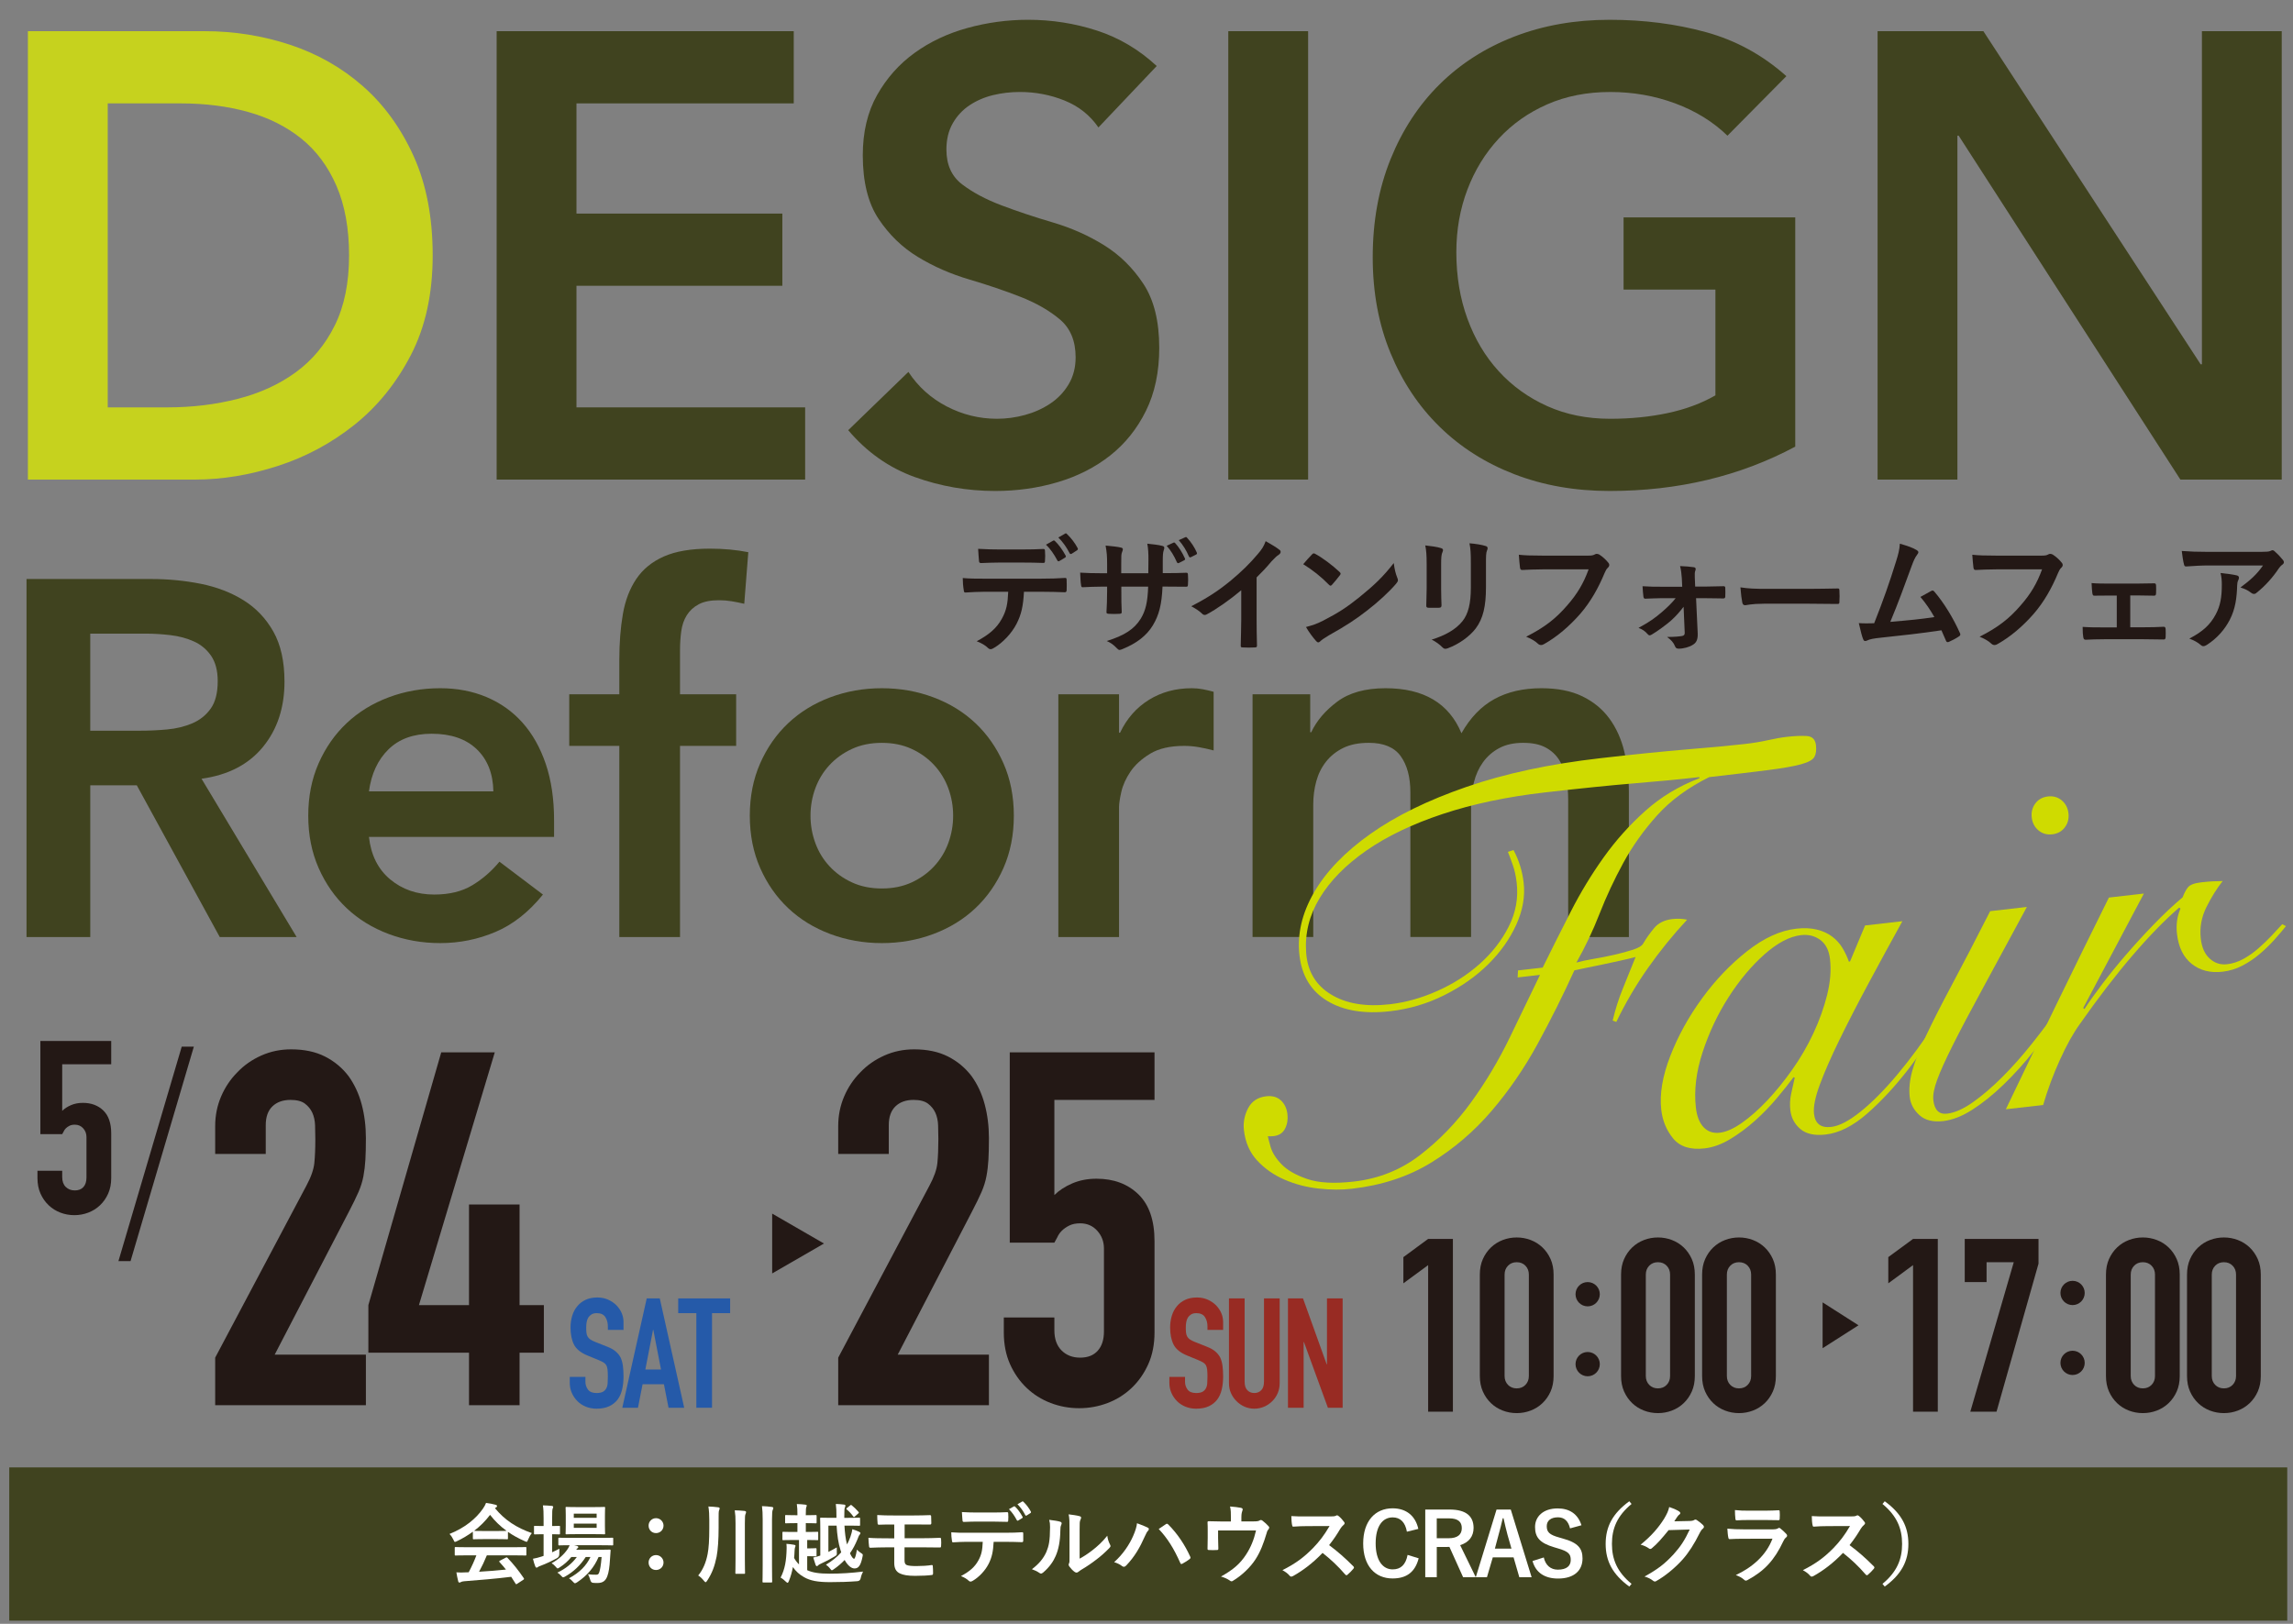 <?xml version="1.0" encoding="UTF-8"?>
<svg id="_レイヤー_1" data-name="レイヤー_1" xmlns="http://www.w3.org/2000/svg" version="1.1" viewBox="0 0 600 425">
  <rect x="0" y="0" width="600" height="425" fill="#808080" stroke="none"/>
  <!-- Generator: Adobe Illustrator 29.5.0, SVG Export Plug-In . SVG Version: 2.1.0 Build 137)  -->
  <defs>
    <style>
      .st0 {
        fill: #c6d21e;
      }

      .st1 {
        fill: #40431f;
      }

      .st2 {
        fill: #cfdb00;
      }

      .st3 {
        fill: #982b23;
      }

      .st4 {
        fill: #231815;
      }

      .st5 {
        fill: #255aa9;
      }

      .st6 {
        fill: #fff;
      }
    </style>
  </defs>
  <g>
    <path class="st0" d="M7.3,8.161h46.246c7.734,0,15.193,1.189,22.377,3.564,7.182,2.378,13.535,5.996,19.062,10.857,5.524,4.864,9.945,10.968,13.26,18.316,3.315,7.35,4.973,15.995,4.973,25.941,0,10.057-1.906,18.759-5.719,26.107-3.812,7.351-8.731,13.426-14.752,18.233-6.024,4.807-12.709,8.399-20.056,10.774-7.35,2.377-14.561,3.564-21.631,3.564H7.3V8.161ZM43.766,106.62c6.519,0,12.68-.746,18.482-2.238,5.801-1.492,10.857-3.812,15.166-6.961,4.31-3.15,7.708-7.237,10.194-12.266,2.486-5.027,3.73-11.132,3.73-18.316,0-7.07-1.106-13.149-3.315-18.233-2.212-5.082-5.278-9.199-9.199-12.349-3.924-3.149-8.565-5.47-13.923-6.961-5.361-1.492-11.245-2.238-17.653-2.238h-19.062v79.563h15.581Z"/>
    <path class="st1" d="M129.957,8.161h77.739v18.896h-56.854v28.842h53.87v18.896h-53.87v31.825h59.838v18.896h-80.723V8.161Z"/>
    <path class="st1" d="M287.423,33.356c-2.212-3.204-5.167-5.553-8.868-7.045-3.704-1.492-7.599-2.238-11.686-2.238-2.432,0-4.781.277-7.045.828-2.266.554-4.309,1.438-6.133,2.653-1.823,1.217-3.289,2.792-4.392,4.724-1.106,1.935-1.657,4.227-1.657,6.879,0,3.978,1.38,7.019,4.144,9.116,2.761,2.1,6.187,3.924,10.277,5.47,4.087,1.549,8.562,3.041,13.426,4.475,4.861,1.438,9.337,3.426,13.426,5.967,4.087,2.544,7.513,5.913,10.277,10.111,2.761,4.201,4.144,9.78,4.144,16.742,0,6.299-1.16,11.797-3.481,16.493-2.321,4.698-5.444,8.593-9.365,11.686-3.924,3.095-8.482,5.416-13.675,6.962-5.196,1.546-10.665,2.32-16.41,2.32-7.293,0-14.312-1.217-21.051-3.647-6.741-2.429-12.543-6.519-17.404-12.265l15.747-15.25c2.541,3.87,5.884,6.879,10.028,9.034,4.144,2.155,8.536,3.232,13.177,3.232,2.429,0,4.861-.331,7.293-.995,2.429-.663,4.641-1.657,6.63-2.983s3.589-3.01,4.807-5.056c1.215-2.043,1.823-4.392,1.823-7.045,0-4.309-1.383-7.625-4.144-9.945-2.763-2.321-6.19-4.281-10.277-5.884-4.09-1.601-8.565-3.121-13.426-4.558-4.864-1.435-9.339-3.398-13.426-5.885-4.09-2.486-7.516-5.801-10.277-9.945-2.764-4.144-4.144-9.697-4.144-16.658,0-6.076,1.243-11.326,3.73-15.747,2.486-4.418,5.744-8.093,9.78-11.023,4.033-2.927,8.645-5.11,13.84-6.547,5.193-1.434,10.497-2.155,15.913-2.155,6.187,0,12.183.94,17.984,2.818,5.802,1.88,11.023,4.973,15.664,9.282l-15.25,16.078Z"/>
    <path class="st1" d="M321.402,8.161h20.886v117.355h-20.886V8.161Z"/>
    <path class="st1" d="M469.754,116.897c-14.479,7.736-30.665,11.603-48.567,11.603-9.061,0-17.378-1.466-24.946-4.392-7.571-2.927-14.089-7.07-19.559-12.432-5.47-5.359-9.754-11.794-12.846-19.31-3.095-7.513-4.641-15.855-4.641-25.029,0-9.391,1.547-17.928,4.641-25.609,3.092-7.679,7.376-14.227,12.846-19.642,5.47-5.413,11.989-9.585,19.559-12.514,7.567-2.927,15.885-4.393,24.946-4.393,8.951,0,17.348,1.078,25.196,3.233,7.845,2.154,14.861,5.995,21.051,11.52l-15.416,15.581c-3.758-3.647-8.316-6.464-13.675-8.454-5.361-1.989-11.023-2.983-16.99-2.983-6.079,0-11.577,1.077-16.492,3.232-4.919,2.155-9.146,5.138-12.681,8.951-3.538,3.812-6.273,8.262-8.205,13.343-1.934,5.084-2.901,10.554-2.901,16.41,0,6.299.967,12.1,2.901,17.404,1.932,5.304,4.667,9.891,8.205,13.758,3.535,3.87,7.762,6.907,12.681,9.116,4.915,2.212,10.413,3.315,16.492,3.315,5.304,0,10.303-.497,15.001-1.492,4.696-.995,8.869-2.541,12.515-4.641v-27.681h-24.034v-18.897h44.92v60.004Z"/>
    <path class="st1" d="M491.301,8.161h27.682l56.854,87.188h.331V8.161h20.886v117.355h-26.521l-58.015-90.005h-.331v90.005h-20.885V8.161Z"/>
  </g>
  <g>
    <path class="st4" d="M267.936,154.879c-.198,3.691-.659,5.899-1.944,8.404-1.318,2.57-3.691,4.976-5.8,6.228-.362.231-.692.396-.988.396-.231,0-.461-.099-.692-.33-.659-.659-1.78-1.318-2.933-1.747,3.23-1.746,5.174-3.361,6.557-5.866,1.219-2.175,1.549-3.954,1.681-7.085h-6.261c-1.648,0-3.262.099-4.943.198-.297.033-.396-.198-.428-.626-.165-.923-.264-2.175-.264-3.164,1.846.165,3.691.165,5.602.165h14.796c2.57,0,4.482-.066,6.426-.198.33,0,.363.198.363.659.033.428.033,2.109,0,2.537,0,.428-.198.56-.494.56-1.714-.066-3.987-.132-6.261-.132h-4.416ZM261.411,147.234c-1.516,0-2.834.066-4.679.132-.428,0-.527-.165-.56-.56-.099-.791-.132-1.977-.23-3.164,2.306.132,3.987.165,5.47.165h6.064c1.846,0,3.921-.033,5.569-.132.33,0,.395.197.395.626.066.79.066,1.615,0,2.406,0,.461-.066.626-.428.626-1.779-.066-3.724-.099-5.536-.099h-6.064ZM275.581,141.5c.165-.099.297-.066.461.099.956.89,2.01,2.339,2.801,3.822.099.198.099.363-.165.528l-1.483.89c-.231.132-.396.066-.528-.165-.857-1.615-1.779-2.966-2.966-4.119l1.878-1.055ZM278.712,139.654c.198-.132.297-.066.461.099,1.121,1.055,2.175,2.471,2.801,3.69.099.198.132.396-.165.593l-1.384.89c-.297.165-.461.033-.56-.164-.758-1.483-1.681-2.834-2.933-4.086l1.779-1.022Z"/>
    <path class="st4" d="M305.409,150.002c1.615,0,3.46-.033,4.976-.099.396-.032.428.165.461.528.066.824.066,1.779,0,2.603-.032.428-.099.56-.559.527-1.12,0-3.13-.033-4.746-.033h-1.351c-.198,4.713-.923,7.481-2.537,10.15-1.648,2.735-4.317,4.713-7.777,6.129-.461.198-.725.297-.923.297s-.363-.099-.626-.362c-.989-1.021-1.615-1.483-2.735-1.977,4.679-1.45,7.217-3.13,8.897-5.833,1.285-2.109,1.812-4.383,1.944-8.404h-7.019v1.186c0,1.945,0,3.724.099,5.47.033.363-.198.428-.56.461-.857.066-1.944.066-2.834,0-.429-.033-.626-.099-.593-.461.099-1.713.164-3.328.164-5.404v-1.252h-.988c-1.779,0-4.416.099-5.437.165-.263,0-.363-.197-.395-.626-.132-.692-.165-1.845-.231-3.196,1.384.099,3.526.165,6.064.165h.988v-2.406c0-2.109-.066-2.933-.395-4.844,1.714.165,3.328.329,4.02.527.363.066.494.231.494.461,0,.198-.099.428-.198.692-.23.594-.23.923-.23,3.164v2.406h7.085l.033-3.23c.032-1.846-.066-3.361-.297-4.515,1.252.132,3.064.33,3.855.56.461.099.593.263.593.528,0,.132-.033.33-.132.593-.23.626-.263,1.483-.263,2.9v3.13h1.153ZM307.057,142.027c.165-.066.296-.066.461.132.89.955,1.846,2.439,2.537,3.987.099.231.066.363-.197.494l-1.351.692c-.263.132-.428.066-.561-.197-.724-1.648-1.548-3.032-2.669-4.284l1.78-.824ZM310.154,140.61c.199-.099.297-.066.462.132,1.053,1.121,2.01,2.603,2.537,3.856.099.197.099.428-.199.56l-1.317.659c-.297.132-.428.032-.527-.165-.659-1.549-1.515-2.966-2.669-4.284l1.713-.758Z"/>
    <path class="st4" d="M328.81,162.03c0,2.274.032,4.218.099,6.854.032.429-.132.561-.494.561-1.054.066-2.24.066-3.295,0-.362,0-.494-.132-.461-.528.032-2.372.131-4.515.131-6.755v-7.678c-2.899,2.439-6.426,4.943-9.062,6.327-.165.099-.33.132-.494.132-.263,0-.462-.099-.692-.33-.758-.758-1.846-1.417-2.834-1.944,4.548-2.339,7.348-4.251,10.38-6.755,2.603-2.142,4.976-4.448,7.019-6.887,1.121-1.318,1.55-1.977,2.077-3.395,1.483.824,2.933,1.714,3.657,2.307.199.132.263.33.263.494,0,.263-.197.56-.461.725-.561.363-1.088.857-1.977,1.812-1.286,1.549-2.505,2.834-3.856,4.152v10.908Z"/>
    <path class="st4" d="M343.314,145.092c.131-.165.296-.263.461-.263.132,0,.263.066.428.165,1.681.89,4.417,2.9,6.295,4.679.197.198.296.33.296.461s-.065.263-.197.428c-.494.659-1.582,1.977-2.043,2.472-.165.165-.263.263-.396.263-.131,0-.263-.099-.428-.263-1.977-2.043-4.35-3.921-6.723-5.372.725-.89,1.681-1.911,2.308-2.57ZM346.181,162.458c4.02-2.076,6.162-3.46,9.49-6.129,4.021-3.263,6.228-5.372,9.029-8.964.199,1.648.494,2.768.923,3.856.099.23.165.428.165.626,0,.297-.165.56-.527.988-1.747,2.043-4.58,4.679-7.579,6.986-2.735,2.142-5.503,3.987-9.952,6.459-1.483.89-1.912,1.219-2.208,1.516-.197.197-.396.329-.593.329-.165,0-.362-.132-.561-.362-.824-.923-1.846-2.274-2.636-3.658,1.681-.461,2.702-.758,4.449-1.648Z"/>
    <path class="st4" d="M373.306,147.563c0-2.274-.099-3.526-.362-4.811,1.384.165,3.13.362,4.086.692.396.099.561.297.561.528,0,.165-.066.33-.132.494-.296.626-.362,1.45-.362,3.131v6.657c0,1.713.066,2.999.099,4.152,0,.494-.197.659-.724.659h-2.637c-.461,0-.658-.165-.626-.561,0-1.153.099-3.064.099-4.482v-6.459ZM388.827,153.726c0,4.877-.724,8.14-2.67,10.743-1.615,2.142-4.482,4.152-7.249,5.173-.265.099-.494.165-.693.165-.263,0-.494-.099-.79-.395-.79-.791-1.648-1.417-2.801-2.01,3.526-1.088,6.293-2.636,8.04-4.811,1.516-1.878,2.208-4.613,2.208-8.798v-6.228c0-2.834-.066-3.888-.362-5.371,1.582.132,3.163.362,4.284.725.33.099.461.297.461.56,0,.165-.032.363-.131.528-.297.692-.297,1.548-.297,3.592v6.129Z"/>
    <path class="st4" d="M403.791,149.013c-2.142,0-4.02.099-5.437.165-.428.033-.561-.197-.626-.659-.1-.659-.231-2.373-.297-3.328,1.483.165,3.229.23,6.327.23h11.764c.989,0,1.352-.066,1.813-.33.165-.099.33-.132.494-.132.197,0,.396.066.626.165.89.56,1.779,1.384,2.406,2.175.165.197.231.362.231.56,0,.297-.165.56-.462.824-.296.297-.461.626-.758,1.286-1.615,3.888-3.625,7.513-6.393,10.71-2.833,3.229-6.03,5.964-9.359,7.843-.296.198-.593.297-.889.297-.263,0-.561-.099-.824-.363-.758-.725-1.846-1.318-3.064-1.812,4.811-2.439,7.743-4.712,10.775-8.238,2.571-2.933,4.252-5.734,5.569-9.392h-11.896Z"/>
    <path class="st4" d="M440.541,158.8c-.923,1.219-2.01,2.472-3.295,3.625-1.319,1.154-3.625,2.834-5.042,3.658-.231.132-.396.198-.561.198s-.328-.099-.527-.33c-.659-.791-1.351-1.219-2.372-1.615,3.064-1.681,4.218-2.538,6.13-4.152,1.482-1.285,2.636-2.406,3.591-3.625h-3.79c-1.384,0-2.735.099-4.152.132-.263.033-.461-.165-.494-.527-.099-.725-.165-1.582-.23-2.735,2.009.132,3.163.132,4.777.132h5.603l-.1-2.175c-.099-1.187-.165-2.109-.461-3.23,1.252.033,2.768.165,3.592.297.493.066.593.428.428.824-.199.461-.199.89-.165,1.911l.099,2.339h2.306c1.648,0,3.625-.099,5.01-.099.395-.033.559.099.559.428.034.758.034,1.549,0,2.307,0,.297-.197.494-.559.461-1.252,0-2.967-.066-4.911-.066h-2.174l.428,9.194c.065,1.714-.396,2.505-1.319,3.032-.857.56-2.406.988-3.625.988-.561,0-.79-.164-.955-.56-.428-1.088-1.088-1.746-2.109-2.504,1.878,0,3.262-.132,3.955-.263.461-.099.658-.33.658-.791l-.296-6.855Z"/>
    <path class="st4" d="M461.503,158.01c-3.262,0-4.514.395-4.844.395-.396,0-.659-.198-.758-.692-.165-.758-.362-2.307-.494-3.988,2.142.33,3.79.395,7.117.395h10.611c2.505,0,5.042-.066,7.579-.099.494-.033.593.066.593.461.066.988.066,2.109,0,3.097,0,.396-.132.528-.593.494-2.471-.033-4.91-.066-7.348-.066h-11.864Z"/>
    <path class="st4" d="M501.579,144.005c.231.164.396.329.396.527,0,.165-.099.395-.33.659-.593.758-.989,1.779-1.351,2.735-1.846,5.042-3.592,9.886-5.668,14.829,5.075-.428,7.843-.692,11.533-1.252-1.021-1.812-2.24-3.625-3.657-5.273.989-.527,1.944-1.087,2.867-1.581.362-.198.561-.066.79.198,2.571,2.999,5.042,7.117,6.657,10.776.1.165.132.297.132.428,0,.198-.132.396-.428.561-.79.527-1.615.955-2.505,1.351-.131.066-.263.099-.396.099-.197,0-.362-.165-.461-.461-.396-.923-.758-1.779-1.154-2.637-5.272.791-10.282,1.351-15.652,1.912-2.175.23-3.065.395-3.856.79-.428.198-.79.132-.955-.329-.263-.561-.692-2.208-1.154-4.251,1.319.099,2.702.066,4.021.033,2.339-5.899,4.053-10.776,5.766-16.312.527-1.714.857-2.867.955-4.515,2.01.593,3.428,1.055,4.449,1.714Z"/>
    <path class="st4" d="M522.443,149.013c-2.142,0-4.02.099-5.437.165-.428.033-.561-.197-.626-.659-.1-.659-.231-2.373-.297-3.328,1.483.165,3.229.23,6.327.23h11.764c.989,0,1.352-.066,1.813-.33.165-.099.33-.132.494-.132.197,0,.396.066.626.165.89.56,1.779,1.384,2.406,2.175.165.197.231.362.231.56,0,.297-.165.56-.462.824-.296.297-.461.626-.758,1.286-1.615,3.888-3.625,7.513-6.393,10.71-2.833,3.229-6.03,5.964-9.359,7.843-.296.198-.593.297-.889.297-.263,0-.561-.099-.824-.363-.758-.725-1.846-1.318-3.064-1.812,4.811-2.439,7.743-4.712,10.775-8.238,2.571-2.933,4.252-5.734,5.569-9.392h-11.896Z"/>
    <path class="st4" d="M557.412,164.172h3.493c1.681,0,3.526-.033,5.306-.132.297,0,.428.197.462.626.032.692.032,1.417,0,2.109-.034.429-.165.626-.561.593-1.713,0-3.657-.066-5.173-.066h-10.348c-1.977,0-3.46.066-4.844.132-.396,0-.561-.198-.627-.692-.099-.528-.165-1.319-.165-2.67,1.912.132,3.526.132,5.635.132h3.295v-8.337h-1.812c-1.351,0-2.539,0-4.053.033-.297.032-.462-.165-.528-.659-.099-.56-.131-1.45-.197-2.637,1.417.132,3.163.132,4.58.132h7.316c1.483,0,2.998-.066,4.449-.066.395-.033.494.165.527.56.032.659.032,1.384,0,2.043-.032.527-.165.659-.659.626-1.285,0-2.933-.066-4.284-.066h-1.812v8.337Z"/>
    <path class="st4" d="M577.913,147.992c-1.878,0-3.888.132-5.833.263-.396.033-.528-.197-.593-.494-.265-.923-.462-2.57-.593-3.559,2.24.165,4.053.231,6.689.231h14.136c1.385,0,1.945-.066,2.274-.198.165-.066.462-.23.627-.23.263,0,.527.197.758.461.724.626,1.351,1.319,1.977,2.077.165.197.263.395.263.593,0,.263-.165.494-.461.692-.362.263-.627.593-.89.956-1.548,2.339-3.591,4.613-5.799,6.36-.199.197-.428.297-.693.297s-.559-.132-.79-.33c-.824-.659-1.648-1.021-2.735-1.351,2.636-1.977,4.251-3.395,5.899-5.767h-14.236ZM579.758,160.844c1.252-2.34,1.615-4.581,1.615-7.777,0-1.219-.066-1.977-.33-3.097,1.615.165,3.328.395,4.251.626.428.099.561.33.561.626,0,.197-.066.395-.165.593-.231.461-.263.79-.297,1.351-.099,3.197-.428,6.129-1.944,9.062-1.285,2.471-3.262,4.811-5.997,6.557-.296.198-.593.33-.923.33-.23,0-.461-.099-.658-.297-.792-.692-1.747-1.219-2.999-1.681,3.592-1.879,5.47-3.658,6.888-6.294Z"/>
  </g>
  <g>
    <path class="st1" d="M6.941,151.538h32.558c4.5,0,8.845.42,13.036,1.257,4.19.84,7.918,2.273,11.184,4.301,3.263,2.031,5.867,4.765,7.809,8.206,1.939,3.441,2.912,7.809,2.912,13.103,0,6.795-1.876,12.486-5.625,17.073-3.751,4.589-9.111,7.368-16.08,8.338l24.882,41.426h-20.118l-21.705-39.705h-12.177v39.705H6.941v-93.704ZM36.587,191.244c2.383,0,4.765-.11,7.147-.331,2.383-.219,4.566-.749,6.551-1.588,1.985-.838,3.594-2.118,4.831-3.838,1.235-1.72,1.853-4.124,1.853-7.213,0-2.734-.575-4.941-1.72-6.618-1.148-1.675-2.647-2.932-4.5-3.772-1.853-.838-3.904-1.389-6.154-1.654-2.25-.265-4.434-.397-6.551-.397h-14.426v25.412h12.971Z"/>
    <path class="st1" d="M96.541,219.037c.529,4.765,2.382,8.471,5.558,11.118,3.177,2.647,7.015,3.97,11.515,3.97,3.971,0,7.3-.815,9.992-2.448,2.69-1.631,5.05-3.683,7.081-6.154l11.382,8.602c-3.706,4.589-7.854,7.854-12.441,9.794-4.589,1.94-9.397,2.912-14.426,2.912-4.765,0-9.264-.794-13.5-2.383-4.235-1.588-7.898-3.838-10.985-6.75-3.09-2.912-5.538-6.419-7.346-10.522-1.809-4.103-2.713-8.669-2.713-13.698s.904-9.595,2.713-13.698c1.808-4.103,4.256-7.61,7.346-10.522,3.087-2.912,6.75-5.161,10.985-6.75s8.735-2.383,13.5-2.383c4.411,0,8.448.774,12.11,2.316,3.66,1.545,6.793,3.772,9.397,6.684,2.601,2.912,4.632,6.508,6.088,10.787,1.456,4.281,2.184,9.199,2.184,14.757v4.368h-48.44ZM129.1,207.125c-.089-4.676-1.545-8.359-4.368-11.051-2.825-2.69-6.75-4.037-11.779-4.037-4.765,0-8.537,1.369-11.316,4.103-2.779,2.736-4.48,6.398-5.096,10.985h32.558Z"/>
    <path class="st1" d="M162.054,195.214h-13.103v-13.5h13.103v-9c0-4.411.308-8.404.927-11.978.616-3.573,1.786-6.638,3.507-9.198,1.721-2.558,4.124-4.521,7.213-5.89,3.087-1.367,7.101-2.051,12.044-2.051,3.617,0,6.969.31,10.059.927l-1.059,13.5c-1.148-.265-2.25-.484-3.309-.662-1.059-.176-2.163-.265-3.309-.265-2.207,0-3.971.354-5.294,1.059-1.324.707-2.362,1.655-3.11,2.846-.751,1.191-1.236,2.581-1.456,4.169-.221,1.588-.331,3.265-.331,5.029v11.515h14.691v13.5h-14.691v50.029h-15.882v-50.029Z"/>
    <path class="st1" d="M196.199,213.479c0-5.03.904-9.595,2.713-13.698,1.808-4.103,4.256-7.61,7.346-10.522,3.087-2.912,6.75-5.161,10.985-6.75s8.735-2.383,13.5-2.383,9.265.794,13.5,2.383c4.235,1.588,7.896,3.838,10.985,6.75,3.087,2.912,5.536,6.419,7.345,10.522,1.808,4.103,2.714,8.669,2.714,13.698s-.906,9.595-2.714,13.698c-1.809,4.103-4.258,7.61-7.345,10.522-3.09,2.912-6.75,5.161-10.985,6.75-4.235,1.589-8.735,2.383-13.5,2.383s-9.264-.794-13.5-2.383c-4.235-1.588-7.898-3.838-10.985-6.75-3.09-2.912-5.538-6.419-7.346-10.522-1.809-4.103-2.713-8.669-2.713-13.698ZM212.081,213.479c0,2.471.418,4.854,1.257,7.147.838,2.296,2.072,4.324,3.706,6.088,1.631,1.766,3.594,3.177,5.889,4.235,2.294,1.059,4.897,1.588,7.809,1.588s5.513-.529,7.809-1.588c2.293-1.058,4.256-2.469,5.889-4.235,1.631-1.764,2.866-3.792,3.706-6.088.837-2.293,1.257-4.676,1.257-7.147s-.42-4.852-1.257-7.147c-.84-2.294-2.075-4.322-3.706-6.088-1.634-1.764-3.596-3.177-5.889-4.235-2.296-1.059-4.897-1.588-7.809-1.588s-5.515.529-7.809,1.588c-2.295,1.058-4.258,2.471-5.889,4.235-1.634,1.766-2.868,3.795-3.706,6.088-.84,2.295-1.257,4.677-1.257,7.147Z"/>
    <path class="st1" d="M276.931,181.714h15.881v10.059h.265c1.765-3.706,4.279-6.572,7.545-8.603,3.263-2.029,7.014-3.044,11.25-3.044.97,0,1.919.089,2.846.265.926.178,1.873.397,2.845.662v15.353c-1.323-.352-2.626-.639-3.904-.86-1.28-.219-2.537-.331-3.772-.331-3.707,0-6.684.685-8.934,2.051-2.25,1.369-3.97,2.934-5.161,4.699-1.191,1.766-1.986,3.53-2.383,5.294-.397,1.766-.596,3.09-.596,3.971v34.014h-15.881v-63.529Z"/>
    <path class="st1" d="M327.752,181.714h15.088v9.926h.266c1.41-2.999,3.683-5.669,6.816-8.007,3.13-2.337,7.345-3.507,12.64-3.507,9.97,0,16.587,3.927,19.852,11.779,2.294-4.057,5.162-7.035,8.603-8.934,3.441-1.896,7.544-2.845,12.308-2.845,4.236,0,7.809.707,10.72,2.117,2.912,1.413,5.272,3.354,7.082,5.823,1.807,2.471,3.109,5.361,3.904,8.669.794,3.309,1.191,6.861,1.191,10.654v37.853h-15.883v-35.999c0-1.94-.178-3.816-.529-5.625-.353-1.807-.972-3.395-1.853-4.765-.882-1.367-2.074-2.448-3.573-3.243-1.502-.794-3.441-1.191-5.823-1.191-2.472,0-4.566.463-6.287,1.389s-3.133,2.163-4.236,3.706c-1.104,1.544-1.898,3.309-2.382,5.294-.486,1.986-.728,3.993-.728,6.022v34.411h-15.883v-37.853c0-3.97-.839-7.124-2.514-9.463-1.677-2.337-4.456-3.507-8.338-3.507-2.647,0-4.877.443-6.684,1.324-1.809.883-3.309,2.074-4.499,3.573-1.191,1.502-2.052,3.222-2.581,5.161-.529,1.942-.794,3.971-.794,6.089v34.676h-15.883v-63.529Z"/>
  </g>
  <g>
    <path class="st4" d="M56.305,367.783v-12.454l23.87-45.015c1.21-2.248,1.901-4.216,2.075-5.903.173-1.686.26-3.782.26-6.292,0-1.123-.022-2.313-.065-3.567-.045-1.253-.282-2.355-.713-3.308-.434-.951-1.083-1.751-1.946-2.4-.865-.649-2.12-.973-3.762-.973-1.991,0-3.567.564-4.735,1.686-1.168,1.125-1.751,2.769-1.751,4.93v7.524h-13.232v-7.265c0-2.767.519-5.361,1.557-7.783,1.038-2.421,2.465-4.54,4.281-6.357,1.729-1.816,3.805-3.263,6.227-4.346,2.421-1.081,5.015-1.622,7.784-1.622,3.458,0,6.421.628,8.886,1.881,2.465,1.255,4.518,2.964,6.162,5.124,1.557,2.163,2.702,4.628,3.438,7.395.734,2.768,1.103,5.708,1.103,8.821,0,2.25-.045,4.131-.13,5.643-.087,1.514-.26,2.963-.519,4.346-.259,1.384-.693,2.769-1.297,4.151-.606,1.384-1.427,3.071-2.465,5.059l-19.459,37.491h23.87v13.232h-39.437Z"/>
    <path class="st4" d="M122.723,367.783v-13.751h-26.334v-12.454l19.07-66.16h14.01l-19.848,66.16h13.102v-26.334h13.232v26.334h6.356v12.454h-6.356v13.751h-13.232Z"/>
  </g>
  <g>
    <path class="st5" d="M163.156,348.065h-4.1v-.925c0-.938-.221-1.749-.663-2.432s-1.186-1.025-2.231-1.025c-.563,0-1.019.108-1.367.322-.349.215-.63.482-.844.804-.215.349-.362.744-.442,1.186s-.121.904-.121,1.387c0,.563.02,1.032.06,1.407.04.376.141.711.301,1.005.161.295.395.55.703.764.308.215.73.429,1.266.643l3.135,1.246c.911.349,1.648.757,2.211,1.226.563.469,1.005,1.012,1.327,1.628.294.643.495,1.374.603,2.191.107.818.161,1.749.161,2.794,0,1.206-.121,2.325-.362,3.356-.241,1.032-.63,1.909-1.166,2.633-.563.751-1.3,1.34-2.211,1.769-.912.428-2.024.643-3.336.643-.992,0-1.916-.175-2.774-.523-.858-.348-1.595-.83-2.211-1.447-.617-.616-1.105-1.333-1.467-2.151-.362-.817-.543-1.708-.543-2.673v-1.527h4.1v1.286c0,.751.221,1.427.663,2.03s1.186.904,2.231.904c.696,0,1.239-.1,1.628-.301.388-.201.69-.489.904-.864.214-.375.342-.824.382-1.347s.06-1.105.06-1.749c0-.75-.027-1.367-.08-1.849-.054-.482-.161-.871-.322-1.166-.188-.294-.436-.536-.744-.724-.309-.187-.717-.388-1.226-.603l-2.934-1.206c-1.769-.724-2.954-1.681-3.557-2.874-.603-1.192-.904-2.686-.904-4.482,0-1.072.147-2.09.442-3.055.294-.965.737-1.795,1.327-2.492.563-.696,1.279-1.252,2.151-1.668.871-.415,1.909-.623,3.115-.623,1.018,0,1.95.188,2.794.562.844.376,1.574.871,2.191,1.487,1.232,1.286,1.849,2.761,1.849,4.422v2.01Z"/>
    <path class="st5" d="M162.834,368.445l6.391-28.62h3.417l6.391,28.62h-4.1l-1.206-6.15h-5.587l-1.206,6.15h-4.1ZM172.964,358.436l-2.01-10.371h-.08l-2.01,10.371h4.1Z"/>
    <path class="st5" d="M182.209,368.445v-24.761h-4.743v-3.859h13.587v3.859h-4.743v24.761h-4.1Z"/>
  </g>
  <g>
    <path class="st3" d="M320.052,348.066h-4.1v-.925c0-.938-.221-1.749-.664-2.432s-1.185-1.025-2.231-1.025c-.563,0-1.019.108-1.367.322-.348.215-.63.482-.844.804-.215.349-.362.744-.442,1.186s-.121.904-.121,1.387c0,.563.02,1.032.06,1.407.04.376.141.711.302,1.005.161.295.395.55.703.764.308.215.73.429,1.267.643l3.135,1.246c.91.349,1.648.757,2.211,1.226.563.469,1.005,1.012,1.327,1.628.295.643.496,1.374.603,2.191.106.818.161,1.749.161,2.794,0,1.206-.121,2.325-.362,3.356-.241,1.032-.63,1.909-1.166,2.633-.563.751-1.3,1.34-2.211,1.769-.911.428-2.024.643-3.336.643-.992,0-1.916-.175-2.774-.523-.858-.348-1.594-.83-2.211-1.447-.617-.616-1.106-1.333-1.468-2.151-.362-.817-.542-1.708-.542-2.673v-1.527h4.1v1.286c0,.751.221,1.427.663,2.03s1.186.904,2.231.904c.697,0,1.239-.1,1.628-.301s.69-.489.905-.864c.214-.375.341-.824.381-1.347s.061-1.105.061-1.749c0-.75-.027-1.367-.08-1.849-.054-.482-.161-.871-.322-1.166-.188-.294-.436-.536-.744-.724-.308-.187-.717-.388-1.226-.603l-2.934-1.206c-1.769-.724-2.955-1.681-3.558-2.874-.603-1.192-.904-2.686-.904-4.482,0-1.072.147-2.09.442-3.055.295-.965.737-1.795,1.327-2.492.563-.696,1.279-1.252,2.15-1.668.871-.415,1.91-.623,3.116-.623,1.018,0,1.949.188,2.793.562.844.376,1.574.871,2.191,1.487,1.232,1.286,1.849,2.761,1.849,4.422v2.01Z"/>
    <path class="st3" d="M334.844,339.826v22.188c0,.938-.168,1.803-.503,2.593-.335.791-.81,1.494-1.427,2.11-.617.617-1.327,1.099-2.13,1.447s-1.662.523-2.573.523-1.762-.175-2.553-.523-1.494-.83-2.11-1.447c-.617-.616-1.1-1.319-1.447-2.11-.348-.79-.523-1.654-.523-2.593v-22.188h4.1v21.787c0,1.019.241,1.769.724,2.251s1.085.724,1.809.724,1.327-.241,1.809-.724.724-1.232.724-2.251v-21.787h4.1Z"/>
    <path class="st3" d="M337.015,368.446v-28.62h3.939l6.19,17.244h.08v-17.244h4.1v28.62h-3.859l-6.271-17.204h-.08v17.204h-4.1Z"/>
  </g>
  <path class="st4" d="M29.102,272.456v6.095h-12.824v12.189c.592-.592,1.354-1.089,2.285-1.492.93-.402,1.968-.603,3.111-.603,2.2,0,3.989.666,5.364,2,1.375,1.333,2.063,3.333,2.063,5.999v11.681c0,1.524-.265,2.878-.793,4.063-.53,1.185-1.238,2.201-2.127,3.047-.889.847-1.915,1.492-3.079,1.936-1.165.445-2.38.667-3.65.667s-2.487-.222-3.65-.667c-1.165-.445-2.19-1.089-3.079-1.936-.889-.846-1.598-1.862-2.127-3.047-.53-1.185-.794-2.54-.794-4.063v-1.905h6.475v1.65c0,1.101.307,1.958.921,2.571.613.614,1.407.92,2.381.92s1.724-.296,2.254-.889c.528-.592.793-1.418.793-2.476v-10.602c0-.889-.286-1.651-.857-2.286-.571-.635-1.301-.952-2.19-.952-.551,0-1.016.095-1.397.286-.381.19-.698.413-.952.666s-.445.53-.571.826c-.212.381-.339.614-.381.698h-5.714v-24.378h18.537Z"/>
  <g>
    <path class="st4" d="M219.333,367.783v-12.454l23.87-45.015c1.21-2.248,1.901-4.216,2.076-5.903.172-1.686.259-3.782.259-6.292,0-1.123-.022-2.313-.065-3.567-.045-1.253-.282-2.355-.714-3.308-.433-.951-1.082-1.751-1.946-2.4-.865-.649-2.12-.973-3.762-.973-1.991,0-3.567.564-4.735,1.686-1.168,1.125-1.751,2.769-1.751,4.93v7.524h-13.232v-7.265c0-2.767.519-5.361,1.557-7.783,1.038-2.421,2.465-4.54,4.281-6.357,1.729-1.816,3.805-3.263,6.227-4.346,2.421-1.081,5.015-1.622,7.784-1.622,3.458,0,6.421.628,8.886,1.881,2.465,1.255,4.519,2.964,6.162,5.124,1.557,2.163,2.702,4.628,3.438,7.395.734,2.768,1.103,5.708,1.103,8.821,0,2.25-.045,4.131-.13,5.643-.087,1.514-.259,2.963-.519,4.346-.259,1.384-.694,2.769-1.297,4.151-.606,1.384-1.427,3.071-2.465,5.059l-19.459,37.491h23.87v13.232h-39.437Z"/>
    <path class="st4" d="M302.098,275.418v12.454h-26.205v24.907c1.21-1.21,2.767-2.226,4.67-3.049,1.901-.821,4.021-1.232,6.357-1.232,4.496,0,8.151,1.362,10.962,4.086,2.809,2.724,4.216,6.811,4.216,12.259v23.87c0,3.113-.541,5.882-1.621,8.302-1.083,2.422-2.53,4.498-4.346,6.227-1.816,1.731-3.914,3.048-6.292,3.957-2.38.908-4.865,1.362-7.459,1.362s-5.081-.454-7.459-1.362c-2.38-.908-4.476-2.226-6.292-3.957-1.816-1.729-3.265-3.805-4.346-6.227-1.082-2.42-1.621-5.189-1.621-8.302v-3.892h13.232v3.373c0,2.25.627,4.001,1.881,5.254,1.252,1.255,2.874,1.881,4.865,1.881s3.522-.604,4.605-1.816c1.08-1.21,1.621-2.897,1.621-5.059v-21.664c0-1.816-.584-3.373-1.751-4.67-1.167-1.297-2.659-1.946-4.475-1.946-1.126,0-2.076.195-2.854.584s-1.427.843-1.946,1.362c-.519.519-.908,1.082-1.167,1.686-.434.778-.694,1.255-.779,1.427h-11.675v-49.815h37.88Z"/>
  </g>
  <g>
    <path class="st2" d="M397.117,255.818l.094-1.836,6.456-.739c2.385-4.836,4.84-9.73,7.368-14.684,2.525-4.951,5.382-9.666,8.572-14.137,3.188-4.472,6.829-8.538,10.922-12.201,4.092-3.662,8.811-6.507,14.156-8.54l-.035-.301c-2.604.298-5.257.579-7.965.835-2.708.26-5.644.52-8.808.78-3.164.263-6.677.588-10.535.978-3.86.392-8.242.867-13.144,1.428-9.908,1.134-18.818,3.018-26.73,5.647-7.912,2.63-14.569,5.826-19.968,9.584-5.401,3.763-9.463,7.904-12.19,12.422-2.728,4.521-3.904,9.295-3.532,14.321.348,4.827,2.513,8.458,6.494,10.892,3.979,2.434,9.123,3.291,15.428,2.569,4.102-.47,8.229-1.626,12.378-3.47,4.148-1.845,7.834-4.191,11.057-7.046,3.222-2.853,5.766-6.109,7.626-9.77,1.863-3.66,2.565-7.492,2.107-11.496-.194-1.701-.52-3.211-.974-4.526-.455-1.318-.895-2.509-1.322-3.575l1.467-.472c1.421,2.677,2.305,5.515,2.648,8.517.413,3.603-.232,7.277-1.933,11.019-1.7,3.745-4.145,7.192-7.332,10.346-3.19,3.154-7.012,5.847-11.471,8.08-4.459,2.236-9.192,3.639-14.195,4.212-6.705.767-12.182-.127-16.429-2.683-4.247-2.555-6.679-6.534-7.299-11.94-.63-5.502.643-10.997,3.816-16.483,3.175-5.481,8.09-10.584,14.751-15.3,6.657-4.717,15.036-8.817,25.131-12.307,10.096-3.487,21.749-5.988,34.959-7.5,8.807-1.008,16.5-1.787,23.079-2.338,6.577-.547,11.467-1.008,14.671-1.374,2.301-.264,4.366-.599,6.195-1.015,1.828-.411,3.494-.703,4.995-.875,2.001-.229,3.716-.296,5.146-.208,1.43.09,2.231.885,2.403,2.386.149,1.302.013,2.332-.407,3.088-.422.759-1.589,1.398-3.506,1.922-1.918.524-4.776,1.031-8.574,1.514-3.798.487-8.949,1.101-15.454,1.846-5.565,2.766-10.1,6.098-13.608,9.997-3.509,3.9-6.456,8.041-8.844,12.42-2.388,4.38-4.466,8.826-6.231,13.338-1.765,4.512-3.786,8.774-6.064,12.784,1.178-.336,2.685-.66,4.527-.974,1.839-.31,3.649-.669,5.428-1.077,1.779-.406,3.401-.846,4.867-1.319,1.467-.472,2.366-1.03,2.698-1.677.764-1.304,1.701-2.629,2.815-3.973,1.113-1.344,2.722-2.136,4.823-2.377,1.3-.149,2.575-.09,3.822.172-3.703,3.973-7.123,8.192-10.262,12.657s-5.896,9.168-8.271,14.102l-.952-.347c.679-2.916,1.573-5.732,2.684-8.444,1.108-2.713,2.213-5.448,3.318-8.213-1.278.35-2.685.687-4.218,1.015-1.536.328-3.044.654-4.527.975-1.484.322-2.873.609-4.162.855-1.289.251-2.329.471-3.117.662-2.916,6.417-6.113,12.818-9.59,19.197-3.478,6.383-7.496,12.241-12.056,17.578-4.561,5.339-9.825,9.845-15.791,13.519-5.967,3.675-12.906,5.964-20.81,6.869-2.702.31-5.621.286-8.753-.064-3.135-.349-6.087-1.128-8.86-2.332-2.776-1.202-5.144-2.855-7.109-4.965-1.966-2.106-3.13-4.76-3.497-7.964-.229-2.001.134-3.918,1.091-5.753.955-1.832,2.535-2.875,4.738-3.127,1.6-.183,2.883.178,3.849,1.08.964.904,1.534,2.106,1.707,3.607.161,1.402-.051,2.668-.631,3.799s-1.572,1.777-2.972,1.937c-.6.068-1.108.077-1.518.022.035.3.264,1.213.694,2.735.426,1.525,1.388,3.06,2.884,4.613,1.495,1.553,3.747,2.841,6.755,3.866,3.007,1.024,7.062,1.245,12.167.661,6.505-.745,12.275-3.052,17.307-6.925,5.031-3.87,9.473-8.461,13.328-13.769,3.853-5.308,7.236-10.966,10.147-16.979,2.909-6.01,5.553-11.483,7.931-16.421l-5.855.67Z"/>
    <path class="st2" d="M488.032,242.216l9.758-1.117c-3.108,5.629-6.083,11.092-8.923,16.384-2.842,5.293-5.351,10.171-7.527,14.626-2.178,4.458-3.887,8.353-5.126,11.689-1.241,3.335-1.757,5.904-1.551,7.706.298,2.604,1.798,3.75,4.5,3.44,2.101-.241,4.66-1.573,7.679-3.998,3.016-2.422,6.221-5.655,9.613-9.692,3.389-4.039,6.811-8.689,10.265-13.951,3.453-5.263,6.673-10.802,9.658-16.619l.935.197c-2.233,4.414-4.905,9.206-8.013,14.376-3.111,5.173-6.431,10.041-9.964,14.601-3.534,4.563-7.146,8.448-10.832,11.658-3.689,3.212-7.284,5.017-10.787,5.418-2.904.332-5.112-.153-6.63-1.448-1.517-1.294-2.39-2.944-2.619-4.947-.161-1.4-.093-2.804.203-4.206.296-1.403.613-2.832.954-4.292l-.317-.115c-1.141,1.552-2.58,3.364-4.321,5.438-1.739,2.075-3.643,4.043-5.711,5.901-2.069,1.861-4.241,3.477-6.518,4.853-2.276,1.374-4.517,2.19-6.716,2.442-3.704.424-6.438-.43-8.202-2.559-1.765-2.129-2.813-4.646-3.145-7.549-.469-4.102.312-8.781,2.347-14.034,2.036-5.251,4.805-10.284,8.31-15.095,3.504-4.812,7.442-8.937,11.815-12.379,4.371-3.44,8.659-5.402,12.862-5.883,2.001-.229,3.785-.153,5.349.224,1.564.38,2.9.987,4.011,1.822,1.108.838,2.007,1.824,2.697,2.961.686,1.139,1.257,2.342,1.705,3.607l.301-.035,3.939-9.425ZM443.753,289.871c.263,2.303.941,4.025,2.037,5.166,1.094,1.143,2.49,1.616,4.193,1.421,1.7-.194,3.63-1.048,5.79-2.564,2.157-1.513,4.368-3.466,6.63-5.855,2.26-2.388,4.459-5.096,6.597-8.132,2.137-3.031,3.978-6.208,5.525-9.529,1.546-3.319,2.737-6.649,3.572-9.99.835-3.339,1.085-6.46.753-9.364-.263-2.302-1.115-3.979-2.553-5.031-1.439-1.053-3.11-1.469-5.009-1.252-3.003.344-6.208,2.03-9.612,5.054-3.405,3.028-6.526,6.755-9.365,11.186-2.838,4.431-5.103,9.23-6.794,14.39-1.69,5.162-2.278,9.994-1.763,14.498Z"/>
    <path class="st2" d="M530.364,237.37c-4.6,8.538-8.492,15.725-11.676,21.565-3.185,5.84-5.747,10.696-7.686,14.567-1.94,3.873-3.315,6.92-4.125,9.142s-1.14,3.985-.991,5.285c.298,2.604,1.497,3.784,3.6,3.543,2.001-.229,4.244-1.221,6.731-2.976,2.484-1.753,5.047-3.948,7.687-6.584,2.639-2.634,5.242-5.567,7.814-8.804,2.569-3.233,4.969-6.424,7.194-9.568,2.225-3.144,4.163-6.154,5.81-9.031,1.648-2.873,2.825-5.213,3.532-7.019l1.287.612c-.972,2.141-2.325,4.73-4.054,7.765-1.732,3.039-3.73,6.182-5.993,9.432-2.266,3.251-4.682,6.493-7.251,9.726-2.573,3.238-5.225,6.176-7.964,8.822-2.739,2.647-5.455,4.833-8.146,6.56-2.691,1.727-5.239,2.73-7.642,3.005-2.702.31-4.792-.213-6.263-1.566-1.47-1.352-2.312-2.929-2.518-4.73-.241-2.101-.019-4.381.661-6.844.681-2.459,1.879-5.511,3.59-9.156,1.713-3.642,3.966-8.082,6.765-13.322,2.796-5.236,6.14-11.677,10.032-19.323l9.607-1.1ZM535.875,208.451c1.401-.161,2.607.183,3.616,1.03,1.01.849,1.595,1.973,1.755,3.374.161,1.402-.155,2.63-.947,3.682-.792,1.057-1.889,1.662-3.29,1.822-1.402.16-2.605-.182-3.615-1.032-1.011-.846-1.595-1.97-1.756-3.373-.16-1.4.155-2.627.948-3.683.792-1.052,1.887-1.66,3.289-1.82Z"/>
    <path class="st2" d="M560.987,233.864l-15.887,29.956.335.265c1.206-1.86,2.755-4.042,4.65-6.54,1.893-2.499,3.983-5.069,6.266-7.714,2.283-2.642,4.692-5.275,7.232-7.899,2.537-2.622,5.056-4.99,7.552-7.101.385-1.057.846-1.922,1.376-2.591.532-.67,1.699-1.107,3.5-1.313,1.1-.126,2.08-.212,2.936-.259.854-.047,1.741-.072,2.653-.077-1.508,1.899-2.921,4.163-4.241,6.797-1.32,2.639-1.813,5.405-1.481,8.308.263,2.303,1.044,4.039,2.345,5.206,1.298,1.17,2.798,1.657,4.501,1.463,1.502-.172,2.942-.642,4.326-1.408,1.381-.767,2.672-1.675,3.87-2.725,1.196-1.05,2.34-2.142,3.426-3.282,1.087-1.136,2.034-2.158,2.845-3.063l.969.497c-.887,1.117-1.916,2.325-3.084,3.624-1.169,1.301-2.446,2.537-3.834,3.709-1.386,1.173-2.894,2.182-4.52,3.027-1.629.846-3.342,1.37-5.143,1.577-3.204.367-5.891-.314-8.067-2.041-2.175-1.728-3.463-4.342-3.864-7.846-.275-2.403.028-4.617.913-6.645l-.334-.265c-3.784,3.273-7.867,7.465-12.249,12.581-4.383,5.116-8.973,11.091-13.764,17.925-1.752,2.433-3.496,5.571-5.234,9.42-1.741,3.849-3.193,7.768-4.358,11.754l-9.758,1.117c4.418-9.226,8.844-18.401,13.275-27.529,4.431-9.123,8.994-18.418,13.691-27.878l9.157-1.048Z"/>
  </g>
  <polygon class="st4" points="34.16 330.069 30.989 330.069 47.553 273.931 50.723 273.931 34.16 330.069"/>
  <g>
    <g>
      <path class="st4" d="M373.696,369.467v-38.355l-6.477,4.763v-6.858l6.477-4.763h6.477v45.212h-6.477Z"/>
      <path class="st4" d="M387.221,333.589c0-1.524.265-2.878.794-4.064.529-1.184,1.239-2.201,2.127-3.048.889-.846,1.914-1.492,3.08-1.937,1.164-.444,2.38-.667,3.651-.667s2.487.222,3.652.667c1.164.444,2.191,1.09,3.08,1.937.889.847,1.596,1.864,2.127,3.048.528,1.186.792,2.54.792,4.064v26.542c0,1.525-.265,2.88-.792,4.065-.531,1.185-1.239,2.201-2.127,3.048s-1.916,1.492-3.08,1.936c-1.165.444-2.382.668-3.652.668s-2.487-.223-3.651-.668c-1.165-.444-2.191-1.089-3.08-1.936s-1.598-1.863-2.127-3.048-.794-2.54-.794-4.065v-26.542ZM393.699,360.131c0,.932.296,1.705.889,2.319s1.355.921,2.286.921,1.693-.306,2.287-.921c.591-.614.889-1.387.889-2.319v-26.542c0-.931-.298-1.704-.889-2.318-.594-.613-1.357-.921-2.287-.921s-1.693.307-2.286.921c-.593.614-.889,1.388-.889,2.318v26.542Z"/>
      <path class="st4" d="M424.177,333.589c0-1.524.265-2.878.794-4.064.529-1.184,1.239-2.201,2.127-3.048.889-.846,1.914-1.492,3.08-1.937,1.164-.444,2.38-.667,3.651-.667s2.487.222,3.652.667c1.164.444,2.191,1.09,3.08,1.937.889.847,1.596,1.864,2.127,3.048.528,1.186.792,2.54.792,4.064v26.542c0,1.525-.265,2.88-.792,4.065-.531,1.185-1.239,2.201-2.127,3.048-.889.847-1.916,1.492-3.08,1.936-1.165.444-2.382.668-3.652.668s-2.487-.223-3.651-.668c-1.165-.444-2.191-1.089-3.08-1.936s-1.598-1.863-2.127-3.048-.794-2.54-.794-4.065v-26.542ZM430.654,360.131c0,.932.296,1.705.889,2.319s1.355.921,2.286.921,1.693-.306,2.287-.921c.591-.614.889-1.387.889-2.319v-26.542c0-.931-.298-1.704-.889-2.318-.594-.613-1.357-.921-2.287-.921s-1.693.307-2.286.921c-.593.614-.889,1.388-.889,2.318v26.542Z"/>
      <path class="st4" d="M445.385,333.589c0-1.524.265-2.878.794-4.064.529-1.184,1.239-2.201,2.127-3.048.889-.846,1.914-1.492,3.08-1.937,1.164-.444,2.38-.667,3.651-.667s2.487.222,3.652.667c1.164.444,2.191,1.09,3.08,1.937.889.847,1.596,1.864,2.127,3.048.528,1.186.792,2.54.792,4.064v26.542c0,1.525-.265,2.88-.792,4.065-.531,1.185-1.239,2.201-2.127,3.048s-1.916,1.492-3.08,1.936c-1.165.444-2.382.668-3.652.668s-2.487-.223-3.651-.668c-1.165-.444-2.191-1.089-3.08-1.936-.889-.847-1.598-1.863-2.127-3.048-.529-1.185-.794-2.54-.794-4.065v-26.542ZM451.862,360.131c0,.932.296,1.705.889,2.319.593.614,1.355.921,2.286.921s1.693-.306,2.287-.921c.591-.614.889-1.387.889-2.319v-26.542c0-.931-.298-1.704-.889-2.318-.594-.613-1.357-.921-2.287-.921s-1.693.307-2.286.921c-.593.614-.889,1.388-.889,2.318v26.542Z"/>
    </g>
    <circle class="st4" cx="415.439" cy="338.728" r="3.176"/>
    <circle class="st4" cx="415.439" cy="357.027" r="3.176"/>
  </g>
  <g>
    <g>
      <path class="st4" d="M500.58,369.466v-38.354l-6.477,4.763v-6.857l6.477-4.763h6.477v45.211h-6.477Z"/>
      <path class="st4" d="M515.567,369.466l11.366-39.115h-7.113v5.207h-5.715v-11.303h19.304v6.477l-10.985,38.734h-6.857Z"/>
      <path class="st4" d="M551.061,333.589c0-1.523.265-2.878.794-4.063s1.239-2.201,2.127-3.048c.889-.847,1.914-1.493,3.08-1.938,1.164-.444,2.38-.666,3.651-.666s2.487.221,3.652.666c1.164.444,2.191,1.09,3.08,1.938s1.596,1.863,2.127,3.048c.528,1.185.792,2.54.792,4.063v26.543c0,1.523-.265,2.88-.792,4.063-.531,1.185-1.239,2.202-2.127,3.048-.889.847-1.916,1.493-3.08,1.938-1.165.444-2.382.666-3.652.666s-2.487-.221-3.651-.666c-1.165-.444-2.191-1.09-3.08-1.938-.889-.846-1.598-1.863-2.127-3.048-.529-1.184-.794-2.54-.794-4.063v-26.543ZM557.539,360.132c0,.932.296,1.705.889,2.317.593.614,1.355.921,2.286.921s1.693-.306,2.287-.921c.591-.613.889-1.385.889-2.317v-26.543c0-.931-.298-1.703-.889-2.317-.594-.614-1.357-.921-2.287-.921s-1.693.306-2.286.921-.889,1.387-.889,2.317v26.543Z"/>
      <path class="st4" d="M572.269,333.589c0-1.523.265-2.878.794-4.063.529-1.185,1.239-2.201,2.127-3.048.889-.847,1.914-1.493,3.08-1.938,1.164-.444,2.38-.666,3.651-.666s2.487.221,3.652.666c1.164.444,2.191,1.09,3.08,1.938.889.847,1.596,1.863,2.127,3.048.528,1.185.792,2.54.792,4.063v26.543c0,1.523-.265,2.88-.792,4.063-.531,1.185-1.239,2.202-2.127,3.048-.889.847-1.916,1.493-3.08,1.938-1.165.444-2.382.666-3.652.666s-2.487-.221-3.651-.666c-1.165-.444-2.191-1.09-3.08-1.938-.889-.846-1.598-1.863-2.127-3.048-.529-1.184-.794-2.54-.794-4.063v-26.543ZM578.747,360.132c0,.932.296,1.705.889,2.317.593.614,1.355.921,2.286.921s1.693-.306,2.287-.921c.591-.613.889-1.385.889-2.317v-26.543c0-.931-.298-1.703-.889-2.317-.594-.614-1.357-.921-2.287-.921s-1.693.306-2.286.921-.889,1.387-.889,2.317v26.543Z"/>
    </g>
    <circle class="st4" cx="542.323" cy="338.397" r="3.176"/>
    <circle class="st4" cx="542.323" cy="356.696" r="3.176"/>
  </g>
  <polygon class="st4" points="215.611 325.461 202.052 317.632 202.052 333.289 215.611 325.461"/>
  <polygon class="st4" points="486.307 346.86 476.913 340.861 476.913 352.86 486.307 346.86"/>
  <rect class="st1" x="2.419" y="384.054" width="596.077" height="40.112"/>
  <g>
    <path class="st6" d="M123.738,400.882c-1.278.936-2.671,1.759-4.133,2.465-.274.138-.434.206-.548.206-.16,0-.229-.16-.411-.57-.274-.572-.594-1.074-1.028-1.508,3.973-1.574,6.941-3.995,8.767-6.643.388-.571.594-.959.799-1.484.89.114,1.735.274,2.465.479.274.069.411.16.411.32,0,.137-.046.274-.229.365-.137.069-.228.137-.319.206,2.58,3.15,5.662,5.136,9.657,6.529-.434.548-.731,1.096-.982,1.712-.16.411-.229.57-.388.57-.114,0-.274-.068-.525-.183-1.553-.685-3.036-1.483-4.36-2.419v1.689c0,.228-.023.251-.252.251-.136,0-.753-.045-2.58-.045h-3.516c-1.826,0-2.443.045-2.58.045-.228,0-.251-.023-.251-.251v-1.735ZM122.277,407.07c-2.146,0-2.877.046-3.014.046-.251,0-.274-.023-.274-.251v-1.714c0-.228.023-.251.274-.251.137,0,.868.046,3.014.046h12.169c2.146,0,2.877-.046,3.014-.046.251,0,.274.023.274.251v1.714c0,.228-.023.251-.274.251-.137,0-.868-.046-3.014-.046h-7.055c-.571,1.416-1.256,2.854-2.032,4.292,2.375-.136,4.863-.342,7.032-.57-.525-.64-1.051-1.278-1.667-1.941-.16-.181-.137-.273.136-.411l1.461-.753c.251-.136.32-.115.48.045,1.553,1.622,2.854,3.265,4.246,5.298.115.183.115.274-.114.434l-1.575,1.027c-.137.091-.206.136-.274.136s-.114-.045-.183-.16c-.388-.639-.776-1.233-1.141-1.78-3.79.479-8.448.868-12.329,1.164-.366.023-.662.115-.822.206-.114.091-.229.136-.388.136s-.274-.113-.32-.319c-.205-.753-.342-1.553-.48-2.352.845.07,1.598.046,2.489,0,.228,0,.479-.022.731-.022.821-1.553,1.484-3.014,2.009-4.43h-2.375ZM130.085,400.7c1.53,0,2.215-.022,2.466-.045-1.644-1.187-3.082-2.58-4.315-4.178-1.209,1.598-2.602,2.991-4.178,4.178.205.023.845.045,2.511.045h3.516Z"/>
    <path class="st6" d="M144.478,406.27c.617-.296,1.256-.593,1.895-.936-.023.389-.023.914-.023,1.416q0,.73-.593,1.051c-1.325.73-2.74,1.415-4.201,1.963-.388.136-.639.251-.731.319-.136.115-.274.206-.411.206s-.229-.07-.342-.297c-.229-.547-.411-1.21-.617-2.031.754-.138,1.439-.297,2.261-.572.16-.068.342-.113.525-.181v-5.663h-.182c-1.507,0-1.964.046-2.1.046-.206,0-.229-.023-.229-.251v-1.735c0-.228.023-.251.229-.251.136,0,.593.045,2.1.045h.182v-1.963c0-1.62-.023-2.328-.182-3.446.89.023,1.575.068,2.329.137.228.023.365.136.365.251,0,.16-.068.297-.137.456-.114.297-.137.868-.137,2.534v2.031c1.233,0,1.667-.045,1.804-.045.229,0,.252.023.252.251v1.735c0,.228-.023.251-.252.251-.136,0-.57-.046-1.804-.046v4.726ZM156.625,407.504c-1.142,2.695-2.968,4.864-5.617,6.621-.274.16-.411.251-.548.251-.16,0-.297-.136-.57-.434-.32-.366-.662-.662-1.005-.868,2.808-1.506,4.566-3.333,5.616-5.571h-1.233c-1.415,2.192-3.219,3.882-5.32,5.068-.274.16-.434.251-.571.251-.183,0-.297-.136-.571-.434-.274-.319-.593-.57-.958-.798,2.146-1.006,3.858-2.398,5.091-4.088h-1.438c-.845,1.051-1.895,1.986-3.014,2.695-.297.183-.434.296-.571.296s-.251-.136-.48-.411c-.319-.387-.707-.708-1.096-.959,1.804-.981,3.219-2.237,4.223-3.744.206-.297.342-.617.48-.959-1.872,0-2.58.045-2.694.045-.229,0-.251-.022-.251-.273v-1.484c0-.228.023-.251.251-.251.137,0,.89.045,3.105.045h7.648c2.214,0,2.991-.045,3.105-.045.229,0,.252.023.252.251v1.484c0,.251-.023.273-.252.273-.114,0-.89-.045-3.105-.045h-6.85l.753.183c.206.068.32.205.32.296,0,.161-.068.229-.183.297-.114.091-.228.16-.365.411h5.959c1.941,0,2.603-.045,2.74-.045.252,0,.32.045.297.296l-.16,2.306c-.114,1.965-.319,3.356-.707,4.384-.457,1.21-1.188,1.759-2.58,1.759-.434,0-.754,0-1.164-.046q-.525-.045-.708-.753c-.16-.57-.365-1.072-.593-1.506.845.136,1.553.136,2.078.136.502,0,.685-.068.89-.708.183-.593.411-1.621.593-3.927h-.799ZM155.323,394.445c1.963,0,2.602-.046,2.763-.046.228,0,.251.023.251.251,0,.137-.046.685-.046,1.94v2.763c0,1.302.046,1.827.046,1.963,0,.228-.023.251-.251.251-.16,0-.799-.045-2.763-.045h-4.292c-1.986,0-2.626.045-2.785.045-.229,0-.251-.023-.251-.251,0-.16.046-.662.046-1.963v-2.763c0-1.255-.046-1.803-.046-1.94,0-.228.023-.251.251-.251.16,0,.799.046,2.785.046h4.292ZM150.141,396.157v1.096h5.981v-1.096h-5.981ZM156.122,398.76h-5.981v1.119h5.981v-1.119Z"/>
    <path class="st6" d="M173.621,399.285c0,1.119-.868,1.963-1.963,1.963-1.119,0-1.941-.845-1.941-1.963,0-1.051.822-1.94,1.941-1.94,1.096,0,1.963.89,1.963,1.94ZM173.621,408.942c0,1.119-.868,1.965-1.963,1.965-1.119,0-1.941-.846-1.941-1.965,0-1.049.822-1.94,1.941-1.94,1.096,0,1.963.891,1.963,1.94Z"/>
    <path class="st6" d="M188.037,399.81c0,3.059-.183,5.798-.525,7.602-.502,2.465-1.187,4.36-2.466,6.279-.182.274-.297.411-.411.411-.115,0-.229-.136-.457-.387-.525-.64-.958-1.051-1.484-1.37,1.302-1.576,2.055-3.494,2.466-5.617.297-1.506.434-3.699.434-6.689v-2.283c0-1.187-.046-2.283-.229-3.47.936.046,1.758.091,2.534.205.274.023.411.137.411.297s-.068.297-.16.525c-.114.297-.114.936-.114,2.465v2.033ZM192.466,398.736c0-1.621-.046-2.329-.206-3.447.891.023,1.781.069,2.557.16.229.023.411.137.411.297,0,.228-.091.365-.16.548-.114.251-.16.753-.16,2.374v9.178c0,2.42.046,3.654.046,3.79,0,.251-.023.274-.274.274h-2.009c-.229,0-.251-.023-.251-.274,0-.136.046-1.37.046-3.79v-9.11ZM199.566,397.686c0-1.62-.046-2.328-.182-3.492.867.023,1.78.091,2.557.205.229.023.411.114.411.297,0,.205-.091.32-.16.503-.114.274-.182.799-.182,2.419v12.078c0,2.876.045,4.086.045,4.223,0,.229-.023.252-.251.252h-2.031c-.229,0-.252-.023-.252-.252,0-.136.046-1.347.046-4.201v-12.032Z"/>
    <path class="st6" d="M210.855,398.645v2.306h.388c1.872,0,2.489-.045,2.626-.045.205,0,.228.023.228.274v1.666c0,.229-.023.251-.228.251-.16,0-.776-.045-2.649-.045v2.191h.799c.867,0,1.233-.045,1.37-.045.251,0,.274.023.274.251v1.644c0,.228-.023.251-.274.251-.137,0-.503-.046-1.37-.046h-.799v3.654c1.37.64,3.105.913,5.89.913,2.968,0,5.731-.183,8.721-.547-.274.547-.502,1.096-.616,1.735q-.16.73-.868.776c-2.352.181-4.612.251-7.17.251-3.173,0-5.159-.366-6.781-1.302-1.21-.663-2.169-1.553-2.922-2.648-.228,1.278-.593,2.557-1.073,3.721-.137.274-.205.411-.319.411-.091,0-.206-.09-.388-.251-.48-.479-1.005-.89-1.439-1.119,1.164-2.237,1.507-4.565,1.576-7.487.023-.366,0-.846-.046-1.348.616.046,1.484.138,2.009.251.274.046.365.115.365.251,0,.161-.046.251-.114.412-.068.16-.114.456-.137,1.027-.023.57-.046,1.164-.114,1.757.342.64.776,1.187,1.278,1.69v-6.393h-1.507c-1.849,0-2.465.045-2.602.045-.205,0-.229-.022-.229-.251v-1.666c0-.251.023-.274.229-.274.137,0,.753.045,2.602.045h1.096v-2.306h-.571c-1.712,0-2.26.046-2.397.046-.229,0-.251-.023-.251-.251v-1.644c0-.251.023-.274.251-.274.137,0,.685.046,2.397.046h.571v-.138c0-1.278-.023-1.872-.16-2.785.891.023,1.484.068,2.237.16.229.023.366.091.366.229s-.046.251-.115.411c-.091.229-.136.662-.136,1.941v.183h.205c1.69,0,2.237-.046,2.375-.046.228,0,.251.023.251.274v1.644c0,.228-.023.251-.251.251-.137,0-.685-.046-2.375-.046h-.205ZM216.768,406.179c.685-.342,1.415-.753,2.192-1.187-.023.457-.023.845,0,1.278.046.685.046.708-.525,1.074-1.21.73-2.306,1.302-3.653,1.918-.319.136-.57.296-.662.387-.137.138-.229.251-.366.251-.114,0-.228-.068-.319-.274-.206-.57-.457-1.347-.64-1.985.662-.138,1.188-.274,1.667-.457l.182-.068v-7.01c0-1.712-.045-2.489-.045-2.625,0-.251.023-.274.251-.274.137,0,.845.046,2.808.046h1.21v-.548c0-1.233-.023-2.009-.16-3.082.822.023,1.392.069,2.124.16.274.023.387.137.387.252,0,.182-.068.342-.136.502-.115.274-.16.639-.16,2.237v.48h1.096c1.986,0,2.626-.046,2.763-.046.251,0,.274.023.274.274v1.598c0,.228-.023.251-.274.251-.137,0-.776-.045-2.763-.045h-1.051c.091,1.804.297,3.516.662,4.931.342-.615.639-1.278.89-1.986.251-.753.434-1.37.502-2.008.64.205,1.21.411,1.735.662.274.138.388.228.388.366,0,.183-.091.296-.229.434-.182.205-.319.593-.548,1.187-.548,1.347-1.187,2.557-1.963,3.654.456,1.004.845,1.438,1.073,1.438.205,0,.456-.617.753-2.397.251.296.662.639,1.096.913.525.319.48.366.365.959-.479,2.442-1.141,3.059-2.1,3.059-.799,0-1.758-.73-2.58-2.214-.845.891-1.78,1.689-2.808,2.397-.274.183-.411.297-.525.297-.137,0-.229-.138-.434-.389-.342-.456-.776-.845-1.119-1.072,1.575-.959,2.922-2.01,3.995-3.243-.046-.16-.114-.319-.16-.502-.593-1.804-.913-4.063-1.051-6.483h-2.146v6.894ZM222.453,394.011c.183-.16.228-.183.434-.023.593.48,1.164,1.027,1.735,1.689.069.091.115.16.115.206,0,.068-.046.136-.16.228l-.845.753c-.229.206-.297.251-.456.046-.48-.685-1.073-1.324-1.69-1.827-.091-.091-.137-.137-.137-.183,0-.068.069-.136.183-.228l.822-.662Z"/>
    <path class="st6" d="M236.709,402.595h4.246c1.712,0,3.562-.045,5.023-.113.206,0,.251.113.274.411.046.547.046,1.164,0,1.712-.023.387-.091.434-.434.411-1.598-.023-3.356-.045-4.863-.045h-4.27v3.446c0,.708.206,1.051.617,1.21.48.161,1.164.251,2.489.251,1.347,0,2.991-.09,4.019-.273.205,0,.274.091.274.342.046.411.069,1.096.069,1.804,0,.387-.115.456-.457.479-.821.115-2.397.206-4.246.206-1.986,0-3.105-.229-3.95-.617-1.05-.48-1.507-1.347-1.507-2.786v-4.063h-1.461c-2.009,0-3.699.068-4.749.113-.297.023-.366-.136-.388-.434-.091-.502-.115-1.415-.16-2.168,1.393.113,3.197.136,5.32.136h1.438v-3.607c-2.192,0-3.173,0-3.972.045-.297,0-.388-.113-.388-.411-.069-.685-.091-1.415-.091-2.123,1.096.091,2.899.115,4.657.115h4.612c1.804,0,3.265-.046,4.498-.091.274,0,.342.115.342.387.023.548.046,1.142.046,1.689,0,.321-.114.412-.479.389-1.347,0-2.9-.023-4.407-.023h-2.1v3.607Z"/>
    <path class="st6" d="M260.007,403.531c-.137,2.558-.457,4.088-1.347,5.823-.913,1.78-2.557,3.446-4.018,4.314-.252.161-.48.274-.685.274-.16,0-.32-.068-.48-.228-.457-.457-1.233-.914-2.032-1.21,2.237-1.21,3.585-2.329,4.543-4.064.845-1.506,1.073-2.74,1.164-4.909h-4.338c-1.141,0-2.26.07-3.424.138-.205.022-.274-.138-.297-.434-.115-.64-.183-1.508-.183-2.192,1.278.115,2.557.115,3.882.115h10.251c1.781,0,3.105-.046,4.452-.136.228,0,.251.136.251.456.023.297.023,1.461,0,1.759,0,.296-.137.387-.342.387-1.188-.045-2.763-.091-4.338-.091h-3.06ZM255.486,398.234c-1.051,0-1.963.045-3.242.091-.297,0-.365-.115-.388-.389-.068-.547-.091-1.368-.16-2.19,1.598.091,2.763.114,3.79.114h4.201c1.278,0,2.717-.023,3.858-.091.229,0,.274.137.274.434.046.547.046,1.119,0,1.666,0,.319-.046.434-.297.434-1.233-.045-2.58-.068-3.836-.068h-4.201ZM265.304,394.262c.114-.068.205-.046.319.069.662.616,1.393,1.621,1.941,2.648.068.136.068.251-.114.366l-1.027.615c-.16.091-.274.046-.366-.115-.593-1.117-1.233-2.053-2.055-2.853l1.302-.731ZM267.472,392.984c.137-.091.205-.046.32.068.776.731,1.507,1.713,1.94,2.557.069.137.091.274-.114.411l-.959.617c-.205.113-.319.023-.388-.115-.525-1.027-1.164-1.963-2.031-2.83l1.233-.708Z"/>
    <path class="st6" d="M277.436,398.279c.388.115.434.389.297.708-.251.502-.274,1.004-.274,1.553-.046,2.854-.48,5.023-1.233,6.712-.593,1.393-1.598,2.877-3.242,4.292-.229.183-.411.297-.593.297-.137,0-.274-.07-.434-.183-.571-.389-1.119-.663-1.941-.959,1.78-1.347,2.991-2.74,3.79-4.543.639-1.553.936-2.809.958-6.461,0-.868-.046-1.233-.228-1.918,1.301.16,2.351.321,2.899.502ZM282.504,407.937c1.119-.593,2.169-1.302,3.242-2.123,1.37-1.051,2.717-2.261,3.995-3.882.091.799.319,1.553.707,2.306.069.16.137.274.137.389,0,.16-.091.319-.342.57-1.141,1.164-2.192,2.1-3.379,2.991-1.188.913-2.466,1.804-4.064,2.74-.411.274-.456.321-.662.48-.137.113-.297.183-.457.183-.136,0-.297-.07-.48-.183-.502-.342-1.027-.936-1.37-1.393-.136-.206-.205-.342-.205-.48,0-.113.023-.205.091-.342.16-.296.137-.57.137-1.734v-7.146c0-1.986,0-2.922-.229-3.972.913.114,2.169.274,2.854.48.297.068.411.205.411.387,0,.138-.068.342-.183.57-.205.434-.205.891-.205,2.535v7.625Z"/>
    <path class="st6" d="M296.487,402.048c.616-1.393.958-2.558,1.027-3.379,1.164.411,2.192.821,2.831,1.164.205.091.274.229.274.366,0,.16-.091.319-.229.457-.251.251-.434.57-.799,1.393-1.347,3.036-2.695,5.365-4.886,7.67-.205.229-.411.342-.639.342-.183,0-.342-.068-.525-.228-.456-.366-1.187-.731-2.009-.982,2.397-2.123,4.041-4.726,4.955-6.803ZM305.025,398.942c.114-.091.229-.138.32-.138.114,0,.205.046.342.183,2.489,2.489,4.406,5.457,5.73,8.38.069.113.091.205.091.319,0,.136-.068.251-.228.366-.434.342-1.164.821-1.895,1.21-.297.136-.457.091-.548-.206-1.689-3.813-3.379-6.485-5.639-8.882.821-.547,1.438-.981,1.826-1.232Z"/>
    <path class="st6" d="M327.889,398.188c1.073,0,1.415-.068,1.712-.251.091-.068.205-.113.32-.113.182,0,.365.091.502.228.456.342,1.119.936,1.529,1.416.115.113.16.228.16.342,0,.181-.091.342-.229.502-.297.296-.388.73-.502,1.119-.708,2.351-1.53,4.658-2.877,6.712-1.325,2.055-3.585,4.224-5.89,5.594-.137.091-.251.136-.366.136-.16,0-.297-.091-.48-.228-.707-.48-1.37-.754-2.283-1.027,3.22-1.782,5-3.356,6.53-5.685,1.278-1.941,2.077-3.928,2.648-6.37h-9.932v1.918c0,.913.046,1.849.068,2.761,0,.366-.068.434-.365.434-.685.046-1.415.046-2.1,0-.297,0-.366-.068-.366-.342.023-1.164.046-1.917.046-2.831v-1.849c0-.731,0-1.553-.046-2.214-.023-.206.115-.297.32-.297,1.073.045,2.329.068,3.47.068h2.329v-.89c0-1.21,0-2.146-.229-3.036,1.119.091,2.192.205,2.831.342.457.091.594.342.411.707-.115.32-.274.799-.274,1.757v1.096h3.06Z"/>
    <path class="st6" d="M348.036,396.888c.821,0,1.232-.023,1.574-.206.091-.068.161-.091.252-.091.136,0,.251.091.387.183.525.411,1.051,1.004,1.484,1.598.068.115.113.206.113.297,0,.136-.091.296-.296.457-.297.251-.593.593-.845,1.004-.936,1.598-1.827,2.876-2.923,4.269,2.192,1.621,4.225,3.403,6.324,5.526.115.115.183.228.183.319s-.045.206-.16.342c-.434.525-.959,1.074-1.529,1.553-.091.091-.183.138-.274.138-.115,0-.206-.07-.319-.183-1.918-2.237-3.882-4.041-5.937-5.662-2.58,2.693-5.183,4.635-7.672,6.026-.205.091-.365.183-.525.183-.137,0-.274-.068-.388-.205-.503-.617-1.164-1.074-1.918-1.484,3.562-1.804,5.685-3.424,8.037-5.822,1.644-1.712,2.9-3.333,4.292-5.732l-5.89.023c-1.187,0-2.374.046-3.607.138-.182.022-.251-.138-.297-.389-.114-.479-.205-1.576-.205-2.374,1.233.091,2.375.091,3.858.091h6.279Z"/>
    <path class="st6" d="M368.137,400.882c-.434-2.465-1.712-3.744-3.722-3.744-2.625,0-4.452,2.283-4.452,6.804,0,4.497,1.872,6.803,4.452,6.803,2.123,0,3.403-1.21,3.905-3.79l2.899.891c-.936,3.654-3.22,5.274-6.827,5.274-4.588,0-7.693-3.311-7.693-9.156s3.128-9.2,7.693-9.2c3.63,0,6.006,2.031,6.736,5.388l-2.991.73Z"/>
    <path class="st6" d="M379.307,395.084c4.315,0,6.279,1.735,6.279,4.817,0,2.191-1.232,3.812-3.516,4.497l4.088,8.402h-3.311l-3.584-7.944c-.251,0-.502.023-.799.023h-2.512v7.921h-3.012v-17.716h6.369ZM375.951,402.595h3.083c2.419,0,3.469-1.004,3.469-2.648,0-1.576-.89-2.557-3.333-2.557h-3.22v5.205Z"/>
    <path class="st6" d="M400.775,412.8h-3.218l-1.508-5.205h-5.433l-1.531,5.205h-2.921l5.433-17.716h3.722l5.456,17.716ZM394.474,401.727c-.389-1.393-.663-2.693-1.051-4.36h-.206c-.387,1.689-.707,2.967-1.096,4.339l-.959,3.607h4.339l-1.027-3.585Z"/>
    <path class="st6" d="M410.827,400.015c-.457-1.917-1.508-2.899-3.15-2.899-1.873,0-2.946.891-2.946,2.306,0,1.553.685,2.261,3.242,2.969l.936.273c4.041,1.097,5.183,2.626,5.183,5.229,0,3.104-2.146,5.25-6.393,5.25-3.448,0-5.845-1.506-6.689-4.588l2.946-.936c.457,2.055,1.804,3.197,3.676,3.197,2.329,0,3.379-1.006,3.379-2.535s-.548-2.237-3.448-3.059l-.913-.274c-3.768-1.119-4.978-2.603-4.978-5.32,0-2.671,2.101-4.84,5.914-4.84,3.105,0,5.296,1.461,6.232,4.406l-2.991.821Z"/>
    <path class="st6" d="M426.925,393.623c-3.79,3.127-5.137,6.438-5.137,10.456s1.347,7.329,5.137,10.456l-.593.708c-4.384-3.197-6.187-6.666-6.187-11.164s1.804-7.968,6.187-11.164l.593.707Z"/>
    <path class="st6" d="M442.209,398.075c.593-.023.89-.115,1.142-.274.09-.068.181-.091.296-.091s.228.046.366.136c.57.366,1.096.799,1.553,1.233.205.183.296.366.296.525,0,.183-.113.342-.273.479-.321.251-.548.572-.754.982-1.529,3.105-2.991,5.32-4.52,7.055-1.963,2.214-4.681,4.429-6.94,5.685-.138.091-.251.113-.366.113-.183,0-.342-.09-.525-.251-.57-.456-1.278-.798-2.169-1.049,3.562-1.965,5.366-3.403,7.603-5.823,1.804-2.008,2.854-3.561,4.224-6.483l-5.526.16c-1.872,2.306-3.014,3.607-4.315,4.68-.16.161-.319.252-.479.252-.115,0-.229-.046-.342-.138-.572-.411-1.416-.821-2.192-.981,2.969-2.42,4.726-4.545,6.142-6.781.753-1.278,1.096-1.986,1.347-3.082,1.302.456,2.169.845,2.671,1.209.16.115.228.252.228.388,0,.137-.068.274-.251.387-.228.138-.387.389-.57.617-.251.389-.48.731-.753,1.142l4.109-.091Z"/>
    <path class="st6" d="M456.008,402.733c-1.142,0-2.284.022-3.424.091-.206,0-.297-.138-.342-.434-.138-.572-.183-1.416-.251-2.307,1.3.138,2.693.183,4.201.183h7.831c.387,0,.845-.045,1.209-.251.115-.091.206-.136.297-.136.115,0,.228.068.342.16.548.434,1.164,1.004,1.529,1.415.16.161.229.321.229.48,0,.136-.07.296-.252.434-.364.296-.524.547-.775,1.072-2.284,4.864-4.909,7.718-9.316,10.092-.183.091-.319.16-.457.16-.16,0-.319-.091-.502-.274-.617-.547-1.347-.89-2.123-1.187,4.224-1.963,7.944-5.114,9.588-9.52l-7.785.023ZM457.537,397.824c-1.027,0-2.169.022-3.128.091-.228,0-.296-.138-.319-.502-.068-.48-.115-1.484-.115-2.192,1.393.137,2.078.16,3.745.16h4.109c1.484,0,2.695-.068,3.584-.114.206,0,.274.114.274.365.046.571.046,1.209,0,1.781,0,.387-.068.479-.411.456-.753,0-1.827-.045-3.22-.045h-4.52Z"/>
    <path class="st6" d="M484.214,396.888c.821,0,1.233-.023,1.576-.206.091-.068.16-.091.251-.091.136,0,.251.091.387.183.525.411,1.051,1.004,1.484,1.598.068.115.115.206.115.297,0,.136-.091.296-.297.457-.296.251-.593.593-.845,1.004-.936,1.598-1.827,2.876-2.922,4.269,2.191,1.621,4.224,3.403,6.324,5.526.115.115.183.228.183.319s-.045.206-.16.342c-.434.525-.959,1.074-1.529,1.553-.091.091-.183.138-.274.138-.115,0-.206-.07-.319-.183-1.918-2.237-3.882-4.041-5.936-5.662-2.58,2.693-5.183,4.635-7.672,6.026-.205.091-.366.183-.525.183-.136,0-.274-.068-.387-.205-.502-.617-1.165-1.074-1.918-1.484,3.562-1.804,5.685-3.424,8.037-5.822,1.643-1.712,2.899-3.333,4.292-5.732l-5.891.023c-1.187,0-2.374.046-3.607.138-.183.022-.251-.138-.296-.389-.115-.479-.206-1.576-.206-2.374,1.233.091,2.374.091,3.858.091h6.279Z"/>
    <path class="st6" d="M493.172,392.915c4.384,3.196,6.187,6.665,6.187,11.164s-1.804,7.968-6.187,11.164l-.593-.708c3.79-3.127,5.137-6.438,5.137-10.456s-1.347-7.329-5.137-10.456l.593-.707Z"/>
  </g>
</svg>